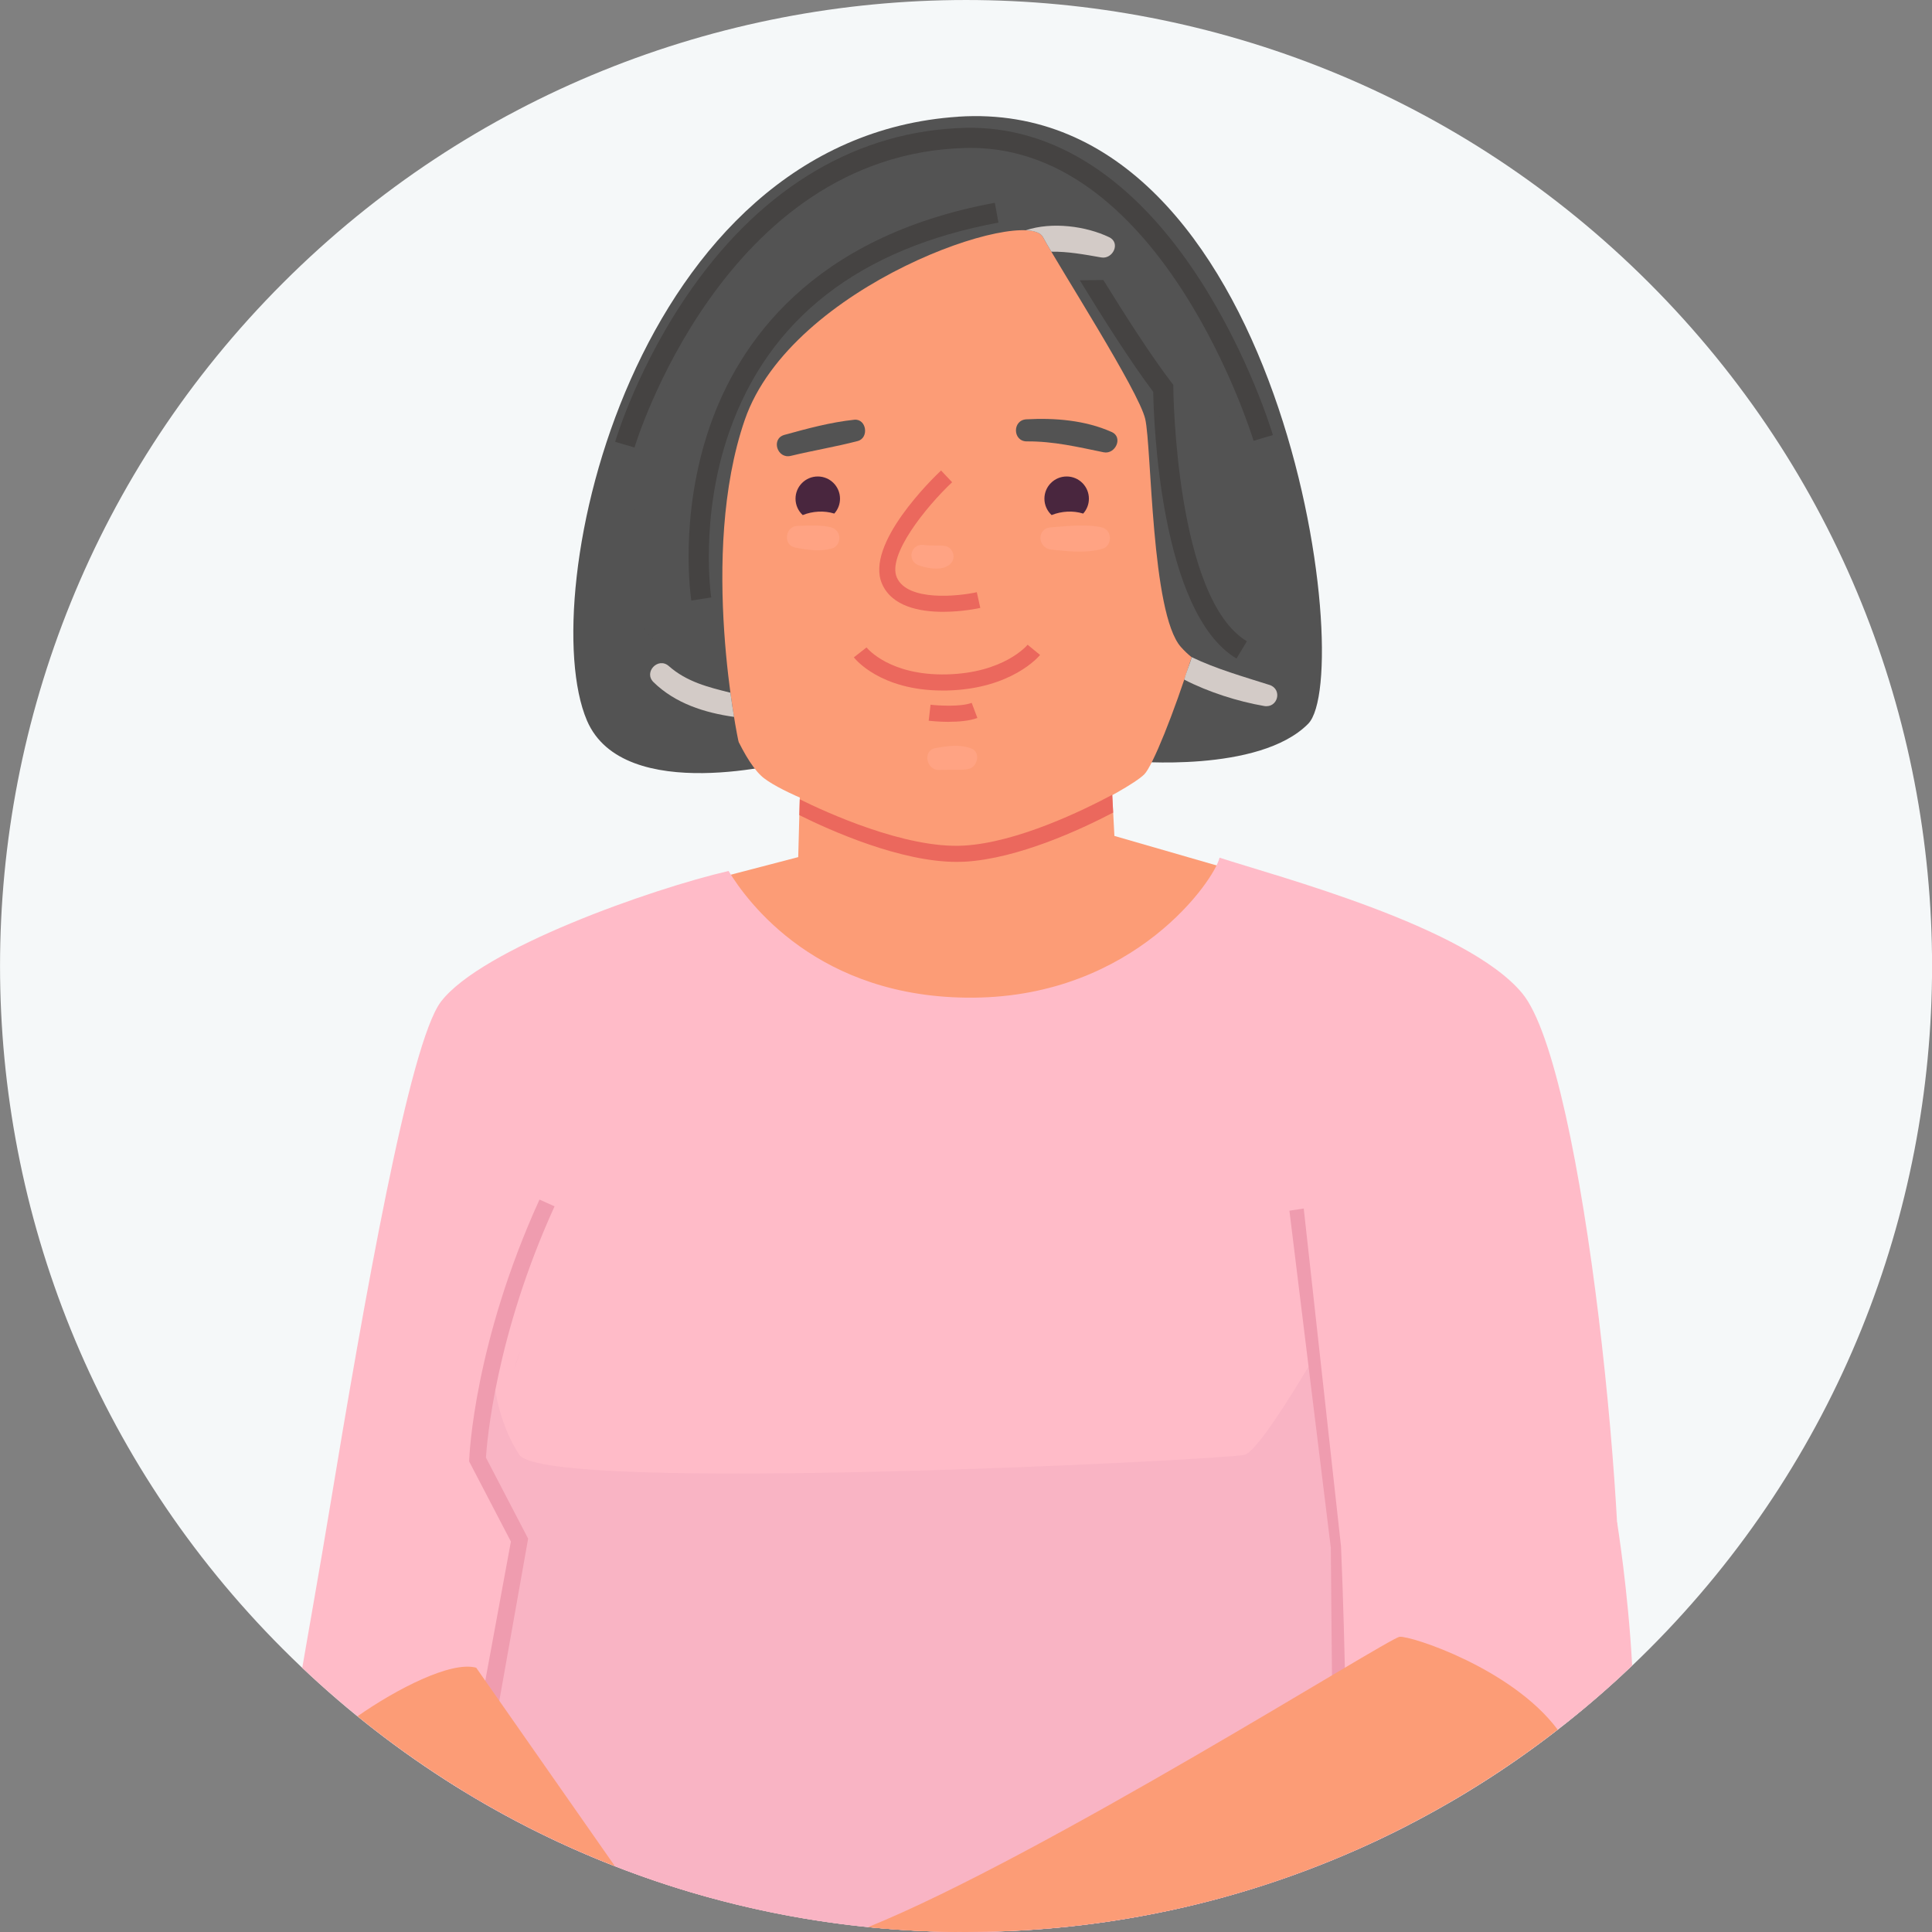 <svg width="80" height="80" viewBox="0 0 80 80" fill="none" xmlns="http://www.w3.org/2000/svg">
<rect x="0" y="0" width="80" height="80" fill="#808080" stroke="none"/>
<g clip-path="url(#clip0_382_2521)">
<path d="M68.287 68.286C83.908 52.665 83.908 27.337 68.287 11.716C52.666 -3.905 27.338 -3.905 11.717 11.716C-3.904 27.337 -3.904 52.665 11.717 68.286C27.338 83.907 52.666 83.907 68.287 68.286Z" fill="#F5F8F9"/>
<path d="M39.683 4.831C53.136 3.954 56.199 27.92 54.167 29.972C52.136 32.025 46.83 31.518 46.83 31.518H32.789C32.789 31.518 25.82 33.398 24.302 29.83C22.099 24.652 26.205 5.712 39.685 4.833L39.683 4.831Z" fill="#535353"/>
<path d="M46.145 34.614L46.013 32.123L33.129 32.623L33.053 35.491L26.307 37.251L31.855 43.175H45.464L51.414 36.135L46.145 34.614Z" fill="#FC9C76"/>
<path d="M50.499 35.514C50.303 36.408 47 41.259 40.306 41.311C33.856 41.362 30.935 37.328 30.168 36.065C26.997 36.8 19.929 39.283 18.257 41.48C16.957 43.188 15.089 53.773 13.628 62.605C13.246 64.916 12.84 67.165 12.516 69.061C17.207 73.499 22.973 76.813 29.381 78.572C40.664 76.493 58.902 73.039 64.807 71.378C65.556 70.785 66.284 70.166 66.989 69.52C67.557 64.349 65.636 44.272 63.031 41.129C60.732 38.352 52.855 36.284 50.498 35.514H50.499Z" fill="#FFBBC8"/>
<path d="M18.959 68.559C18.959 68.559 18.692 70.894 18.401 73.673C24.63 77.678 32.043 80 40 80C46.584 80 52.795 78.409 58.272 75.592C58.007 71.736 57.684 67.679 57.684 67.679L18.96 68.558L18.959 68.559Z" fill="#FFBBC8"/>
<path d="M21.291 56.688L21.551 55.941C21.551 55.941 21.423 56.236 21.291 56.688Z" fill="#F9B4C4"/>
<path d="M55.444 54.408C55.444 54.408 52.32 60.035 51.532 60.241C50.745 60.446 22.632 61.877 21.507 60.241C20.806 59.218 20.337 57.472 20.492 56.508L19.669 60.283L21.379 64.166C21.379 64.166 20.367 69.901 19.632 74.432C25.598 77.969 32.56 80.002 40 80.002C46.615 80.002 52.853 78.395 58.351 75.551C58.388 74.162 58.421 72.746 58.254 71.525C58.451 71.52 58.645 71.515 58.838 71.51C57.396 63.688 55.446 54.408 55.446 54.408H55.444Z" fill="#F9B4C4"/>
<path d="M20.493 56.506L20.535 56.315C20.518 56.374 20.505 56.438 20.493 56.506Z" fill="#F9B4C4"/>
<path d="M66.961 63.053C66.961 63.053 61.389 53.463 61.205 53.568C61.021 53.673 54.167 52.252 54.167 52.252C54.167 52.382 55.481 64.069 55.481 64.069L55.787 75.985C55.787 75.985 55.887 76.26 56.032 76.655C60.33 74.773 64.233 72.161 67.584 68.97C67.417 65.858 66.963 63.053 66.963 63.053H66.961Z" fill="#FFBBC8"/>
<path d="M53.986 50.042L53.392 50.132L55.107 64.095C55.107 64.391 55.139 67.914 55.176 71.412C55.204 74.115 55.239 75.853 55.271 76.978C55.495 76.885 55.604 76.79 55.825 76.694C55.778 73.703 55.706 68.115 55.53 64.067V64.047L53.985 50.045L53.986 50.042Z" fill="#EF9CAF"/>
<path d="M22.339 49.672C19.639 55.603 19.438 60.23 19.43 60.425L19.427 60.516L21.155 63.832L19.246 74.203C19.473 74.341 19.702 74.474 19.932 74.609L21.869 63.712L20.122 60.357C20.164 59.688 20.523 55.312 22.963 49.951L22.339 49.672Z" fill="#EF9CAF"/>
<path d="M25.463 77.276L19.718 69.056C18.676 68.773 16.422 69.935 14.805 71.066C17.991 73.652 21.58 75.759 25.465 77.276H25.463Z" fill="#FC9C76"/>
<path d="M35.946 79.797C37.279 79.932 38.631 80 39.999 80C49.23 80 57.729 76.873 64.499 71.621C62.602 69.077 58.38 67.716 57.952 67.777C57.456 67.849 43.166 76.878 35.946 79.797Z" fill="#FC9C76"/>
<path d="M38.861 78.848L36.041 79.805C37.227 79.921 38.429 79.984 39.641 79.997L38.861 78.849V78.848Z" fill="#FC9C76"/>
<path d="M31.522 11.208C31.522 11.487 28.119 21.5 28.189 22.822C28.259 24.145 30.073 31.041 31.643 32.23C33.213 33.419 39.461 35.291 40.782 35.152C42.105 35.014 46.687 32.761 47.381 32.065C48.076 31.369 50.87 23.38 50.523 21.431C50.176 19.482 47.175 11.071 46.548 10.306C45.922 9.541 40.205 6.889 39.381 6.82C38.556 6.75 31.522 11.209 31.522 11.209V11.208Z" fill="#FC9C76"/>
<path d="M46.056 32.911C44.864 33.547 42.13 34.886 39.914 35.014C37.499 35.156 34.166 33.618 33.117 33.098L33.099 33.753C34.423 34.41 37.297 35.689 39.614 35.689C39.728 35.689 39.842 35.686 39.953 35.681C42.156 35.553 44.751 34.349 46.094 33.647L46.056 32.911Z" fill="#EB685D"/>
<path d="M35.371 17.381C34.392 17.484 33.429 17.746 32.482 18.007C31.915 18.165 32.18 19.014 32.745 18.877C33.663 18.654 34.599 18.502 35.513 18.263C35.997 18.137 35.883 17.326 35.371 17.381Z" fill="#535353"/>
<path d="M46.031 17.888C44.943 17.4 43.675 17.298 42.498 17.363C41.912 17.396 41.931 18.28 42.521 18.277C43.63 18.268 44.628 18.509 45.701 18.728C46.184 18.826 46.522 18.107 46.031 17.886V17.888Z" fill="#535353"/>
<path d="M39.05 25.334C38.08 25.334 36.938 25.117 36.525 24.18C35.801 22.535 38.641 19.789 38.967 19.482L39.425 19.968C38.325 21.007 36.732 22.994 37.136 23.912C37.578 24.915 39.676 24.692 40.448 24.522L40.592 25.173C40.53 25.187 39.848 25.334 39.05 25.334Z" fill="#EB685D"/>
<path d="M39.285 29.89C38.869 29.89 38.523 29.851 38.455 29.844L38.532 29.181C38.852 29.218 39.778 29.276 40.236 29.104L40.471 29.729C40.134 29.855 39.679 29.888 39.285 29.888V29.89Z" fill="#EB685D"/>
<path d="M30.582 30.719C30.582 30.719 28.911 22.961 30.842 17.379C32.773 11.797 42.485 8.524 43.183 9.811C43.881 11.099 47.153 16.189 47.421 17.347C47.689 18.503 47.663 25.39 48.896 26.787C50.129 28.181 51.605 27.827 51.605 27.827C51.605 27.827 50.961 11.637 47.26 8.848C43.558 6.059 36.571 3.931 30.626 10.35C26.648 14.648 25.69 24.85 25.69 24.85L30.581 30.721L30.582 30.719Z" fill="#535353"/>
<path d="M33.239 21.328C33.648 21.163 34.127 21.135 34.546 21.266C34.693 21.103 34.783 20.887 34.783 20.65C34.783 20.142 34.37 19.73 33.862 19.73C33.353 19.73 32.941 20.142 32.941 20.65C32.941 20.919 33.056 21.159 33.239 21.328Z" fill="#49263E"/>
<path d="M43.545 21.328C43.954 21.163 44.433 21.135 44.852 21.266C44.999 21.103 45.089 20.887 45.089 20.65C45.089 20.142 44.677 19.73 44.168 19.73C43.659 19.73 43.247 20.142 43.247 20.65C43.247 20.919 43.363 21.159 43.545 21.328Z" fill="#49263E"/>
<path d="M39.031 28.593C36.45 28.593 35.4 27.278 35.356 27.22L35.882 26.809C35.921 26.857 36.85 27.981 39.206 27.925C41.55 27.867 42.513 26.745 42.551 26.697L43.067 27.12C43.02 27.178 41.892 28.525 39.222 28.592C39.157 28.592 39.094 28.593 39.031 28.593Z" fill="#EB685D"/>
<path d="M34.423 21.838C33.995 21.726 33.46 21.764 33.018 21.777C32.514 21.789 32.411 22.563 32.919 22.671C33.383 22.77 33.984 22.85 34.444 22.712C34.875 22.58 34.851 21.952 34.421 21.84L34.423 21.838Z" fill="#FFA383"/>
<path d="M45.619 21.838C44.968 21.689 44.174 21.789 43.514 21.836C42.904 21.88 42.962 22.698 43.537 22.759C44.193 22.829 45.003 22.915 45.642 22.727C46.075 22.601 46.063 21.94 45.619 21.838Z" fill="#FFA383"/>
<path d="M39.147 22.61C38.857 22.561 38.561 22.612 38.269 22.566C37.712 22.48 37.522 23.235 38.059 23.415C38.385 23.526 38.84 23.614 39.168 23.47C39.352 23.389 39.49 23.244 39.485 23.031C39.48 22.845 39.338 22.642 39.147 22.608V22.61Z" fill="#FFA383"/>
<path d="M40.228 30.997C39.762 30.809 39.202 30.888 38.72 30.981C38.197 31.081 38.362 31.888 38.865 31.883C39.072 31.881 39.281 31.876 39.488 31.874C39.709 31.874 39.926 31.891 40.142 31.83C40.488 31.732 40.605 31.146 40.23 30.995L40.228 30.997Z" fill="#FFA383"/>
<path d="M48.585 16.076V15.935L48.499 15.825C47.698 14.783 46.615 13.099 45.686 11.594C45.361 11.601 45.037 11.604 44.712 11.607C45.67 13.172 46.852 15.035 47.752 16.223C47.773 17.426 48.038 25.373 51.201 27.269L51.631 26.553C48.678 24.783 48.585 16.163 48.585 16.077V16.076Z" fill="#454342"/>
<path d="M26.272 18.53L25.472 18.295C25.511 18.165 26.43 15.084 28.663 11.923C31.643 7.703 35.55 5.41 39.956 5.294C43.615 5.203 46.987 7.383 49.704 11.613C51.727 14.76 52.669 17.884 52.708 18.014L51.908 18.253C51.871 18.13 48.196 6.124 40.188 6.124C40.118 6.124 40.047 6.124 39.977 6.127C29.954 6.389 26.309 18.407 26.274 18.528L26.272 18.53Z" fill="#454342"/>
<path d="M28.627 24.868C28.605 24.727 28.105 21.386 29.39 17.661C30.583 14.209 33.599 9.801 41.193 8.397L41.344 9.218C35.578 10.285 31.824 13.207 30.189 17.905C28.959 21.436 29.445 24.706 29.45 24.739L28.626 24.868H28.627Z" fill="#454342"/>
<path d="M52.562 28.36C51.478 28.015 50.364 27.701 49.345 27.211C49.264 27.52 49.115 27.834 49.038 28.143C50.031 28.655 51.253 29.046 52.344 29.234C52.916 29.332 53.116 28.536 52.562 28.359V28.36Z" fill="#D3CBC7"/>
<path d="M45.6 10.66C46.079 10.745 46.417 10.057 45.928 9.822C44.974 9.364 43.56 9.171 42.474 9.536C42.841 9.552 43.09 9.643 43.183 9.811C43.265 9.964 43.386 10.173 43.534 10.422C44.214 10.411 44.883 10.534 45.6 10.66Z" fill="#D3CBC7"/>
<path d="M30.245 28.683C29.33 28.457 28.435 28.234 27.695 27.581C27.253 27.19 26.637 27.832 27.062 28.248C27.962 29.127 29.172 29.513 30.395 29.685C30.347 29.399 30.296 29.064 30.245 28.683Z" fill="#D3CBC7"/>
</g>
<defs>
<clipPath id="clip0_382_2521">
<rect width="80" height="80" fill="white"/>
</clipPath>
</defs>
</svg>
